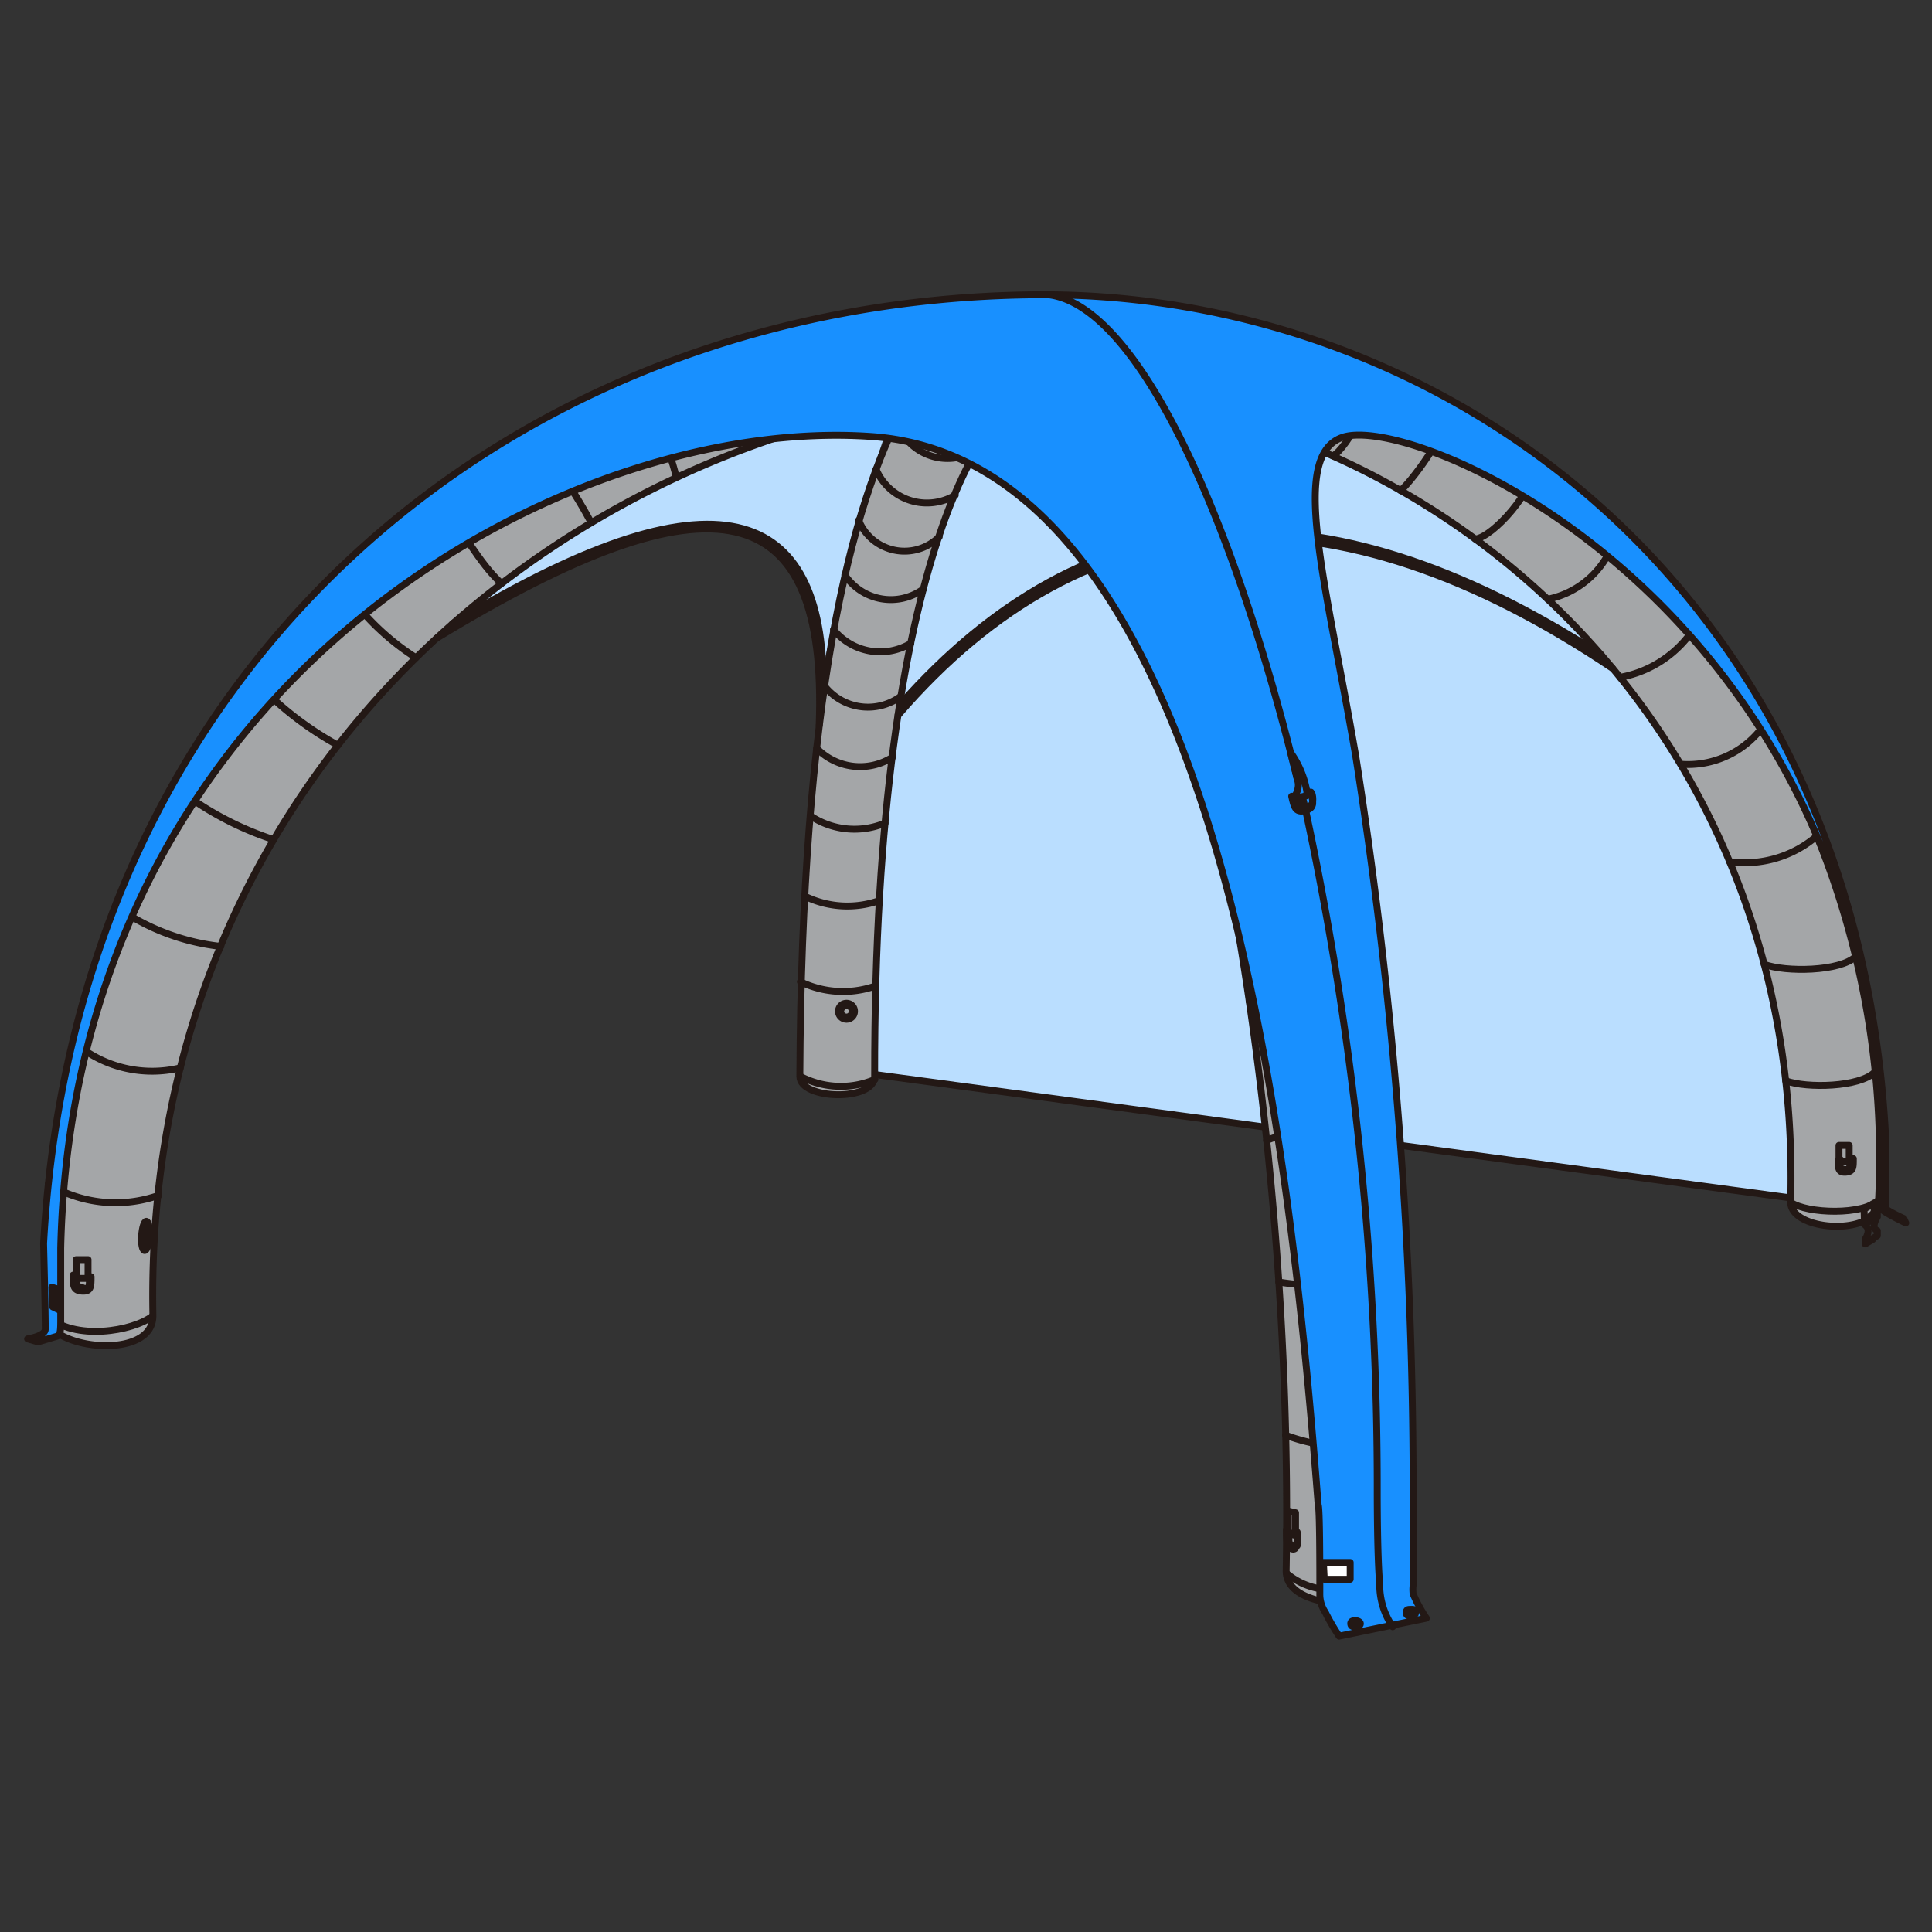 <svg id="图层_1" data-name="图层 1" xmlns="http://www.w3.org/2000/svg" viewBox="0 0 70 70"><rect x="0" y="0" width="70" height="70" fill="#333333" stroke="none"/><defs><style>.cls-1,.cls-2{fill:#badeff;}.cls-1,.cls-3,.cls-4,.cls-6{stroke:#231815;stroke-linecap:round;stroke-linejoin:round;stroke-width:0.25px;}.cls-1,.cls-5,.cls-7{fill-rule:evenodd;}.cls-3{fill:#a4a6a8;}.cls-4{fill:none;}.cls-5,.cls-6{fill:#1890ff;}.cls-7{fill:#fff;}</style></defs><path class="cls-1" d="M66.12,43.57,30.79,38.81S27.93,16.1,44.47,17.05,66.25,31.14,66.12,43.57Z"/><path class="cls-2" d="M16,22.81S29.37,13.47,29.87,24c0,0,2-9.5,3.3-10.3C33.17,13.68,18.14,16.28,16,22.81Z"/><path class="cls-2" d="M32.54,25.46S34.07,12.7,38.4,12.79,55.83,17.9,58.54,24.13C58.54,24.13,44,13,32.54,25.46Z"/><path class="cls-3" d="M44.58,15.17c10.87,3.09,20.7,13.31,20.3,28.39,0,.82,1.86,1.12,2.74.64l.35-.33a.56.56,0,0,0,.09-.31A31.11,31.11,0,0,0,37.38,10.85C15.39,11,.41,31.38,1.77,47.8a1,1,0,0,0,.26.52l.09,0c1,.65,3.44.68,3.42-.66C5.15,27.76,21,15.31,36.13,14.25l.75,0a33,33,0,0,1,7.3.85Z"/><path class="cls-3" d="M37.45,14.36C36,14.27,31.67,19.76,31.69,39c0,.92-2.71.85-2.71,0,.06-13.51,1.79-20.67,3.85-24.39"/><path class="cls-3" d="M49.61,58.1a4.08,4.08,0,0,0,1.19-.35l.41-.54a.44.44,0,0,0,0-.2c-.29-27.34-5.69-43.89-12.87-46.17C35.77,10,35.57,14,36.81,14.09c5,.35,10.15,22.29,9.79,42.83,0,.57.51.93,1.31,1.1A10.39,10.39,0,0,0,49.61,58.1Z"/><path class="cls-4" d="M1.7,47.68c1,.91,3.12.56,3.83,0"/><path class="cls-4" d="M1.75,42.9a4.72,4.72,0,0,0,4,.41"/><path class="cls-4" d="M2.73,37.8a4.33,4.33,0,0,0,3.8.89"/><path class="cls-4" d="M4.43,33A8.1,8.1,0,0,0,8,34.29"/><path class="cls-4" d="M6.64,28.73a11.5,11.5,0,0,0,3.27,1.69"/><path class="cls-4" d="M34,10.9c.68.33.59,2.55.5,3.38"/><path class="cls-4" d="M51.21,57.08a.19.19,0,0,0,0-.07m-2.59.64a6.13,6.13,0,0,0,2.25-.32M46.61,57a2.52,2.52,0,0,0,1.43.59"/><path class="cls-4" d="M46.58,52a6.88,6.88,0,0,0,4.54.09"/><path class="cls-4" d="M45.89,41.32a9.3,9.3,0,0,1,4.46-.56"/><path class="cls-4" d="M46.33,46.45A11.92,11.92,0,0,0,51,46.26"/><path class="cls-4" d="M9.35,24.78A12,12,0,0,0,12.24,27"/><path class="cls-4" d="M12.45,21.28a9,9,0,0,0,2.62,2.55"/><path class="cls-4" d="M15.9,18.22c.85.92,1.42,2.15,2.27,2.92"/><path class="cls-4" d="M30.41,11.45c.68.33.82,2.59.73,3.42"/><path class="cls-4" d="M26.77,12.42c.67.33,1.17,2.56,1.08,3.39"/><path class="cls-4" d="M22.77,14c.67.32,1.5,2.23,1.73,3.29"/><path class="cls-4" d="M19.31,15.87a16.34,16.34,0,0,1,2.11,3.07"/><path class="cls-4" d="M45.26,36.28a7.56,7.56,0,0,1,4.43-.76"/><path class="cls-4" d="M44.5,31.71a4.91,4.91,0,0,1,4.38-.93"/><path class="cls-4" d="M43.7,27.9A3.74,3.74,0,0,1,48,26.71"/><path class="cls-4" d="M42.65,24.21a3.24,3.24,0,0,1,4.23-1.28"/><path class="cls-4" d="M41.84,21.35a2.71,2.71,0,0,1,3.94-1.47"/><path class="cls-4" d="M40.85,18.84c.46-1.64,2.57-2.48,3.7-1.63"/><path class="cls-4" d="M40,17.05A2.2,2.2,0,0,1,43.23,15"/><path class="cls-4" d="M38.76,15.28a2.15,2.15,0,0,1,2.73-2.43"/><path class="cls-4" d="M37.5,14.28a2.16,2.16,0,0,1,2-3"/><path class="cls-4" d="M29,35.57a3.55,3.55,0,0,0,2.7.16"/><path class="cls-4" d="M29.16,32.47a3.5,3.5,0,0,0,2.7.16"/><path class="cls-4" d="M29.41,29.59a2.87,2.87,0,0,0,2.66.23"/><path class="cls-4" d="M29.59,27.11a2.19,2.19,0,0,0,2.74.33"/><path class="cls-4" d="M29.87,24.85a2,2,0,0,0,2.78.37"/><path class="cls-4" d="M30.2,22.81a2.17,2.17,0,0,0,2.8.5"/><path class="cls-4" d="M32.47,15.22a1.94,1.94,0,0,0,2.87,1.11"/><path class="cls-4" d="M33.67,14.39a1.88,1.88,0,0,0,2.49.82"/><path class="cls-4" d="M35.28,14.2c.36.43.57.55,1.35.53"/><path class="cls-4" d="M31.74,17a2,2,0,0,0,2.87.94"/><path class="cls-4" d="M31.11,18.85a1.79,1.79,0,0,0,2.92.6"/><path class="cls-4" d="M30.61,20.83a2,2,0,0,0,2.86.5"/><path class="cls-4" d="M40.87,10.94a4.27,4.27,0,0,1,0,1.35"/><path class="cls-4" d="M43.74,11.45a4.6,4.6,0,0,1-.63,3.17"/><path class="cls-4" d="M46.75,12.3c.31.69-.51,2.71-1,3.13"/><path class="cls-4" d="M49.67,13.45c.31.7-.88,2.82-1.38,3.07"/><path class="cls-4" d="M52.37,14.84c.27.7-1.39,2.8-1.63,2.93"/><path class="cls-4" d="M58.54,19.4a3.22,3.22,0,0,1-2.46,2.31"/><path class="cls-4" d="M67.92,38.85c-.55.54-2.44.59-3.22.31"/><path class="cls-4" d="M67.23,34.66c-.56.54-2.53.57-3.31.28"/><path class="cls-4" d="M65.83,30.29a4,4,0,0,1-3.16.93"/><path class="cls-4" d="M63.9,26.29a3.37,3.37,0,0,1-3,1.4"/><path class="cls-4" d="M61.44,22.67a4.07,4.07,0,0,1-2.74,1.87"/><path class="cls-4" d="M55.53,16.91c.12.8-1.43,2.55-2.08,2.62"/><path class="cls-4" d="M2.76,46.26h0a.63.63,0,0,0,.06.33.24.24,0,0,0,.18.07.19.19,0,0,0,.18,0c.06,0,.06-.2.06-.32h0m0-.08H3.3c0,.36,0,.54-.33.52s-.32-.22-.32-.58h.11m0-.56.43,0v.68l-.43,0Z"/><path class="cls-4" d="M67,42.08h0a.52.52,0,0,1,0,.29.21.21,0,0,1-.15,0s-.13,0-.16,0a.52.52,0,0,1,0-.27h0m0-.08h-.09c0,.31,0,.47.28.45s.27-.19.27-.49H67m0-.48-.37,0v.59l.37,0Z"/><path class="cls-4" d="M68.07,43.47c-.53.57-2.6.51-3.19.09"/><path class="cls-4" d="M29,39a3.17,3.17,0,0,0,2.7.11"/><path class="cls-4" d="M5.3,44.25c.08,0,.13.24.12.53s-.1.53-.18.53-.13-.24-.11-.53S5.22,44.25,5.3,44.25Z"/><path class="cls-4" d="M5.29,44.49s.07.13.06.29,0,.29-.1.29-.07-.13-.06-.29S5.24,44.49,5.29,44.49Z"/><path class="cls-4" d="M46.71,55.5h0a1.41,1.41,0,0,0,0,.39.14.14,0,0,0,.11.09A.1.1,0,0,0,47,56a1.43,1.43,0,0,0,0-.39h0m0-.1H47c0,.44,0,.66-.19.61s-.2-.27-.2-.7l.07,0m0-.67.26.06v.82l-.26-.06Z"/><line class="cls-4" x1="50.79" y1="57.37" x2="50.89" y2="57.31"/><polygon class="cls-4" points="67.54 43.81 67.9 43.59 67.91 44.06 67.55 44.27 67.54 43.81"/><path class="cls-4" d="M67.73,44.22l.19-.12V44h0m-.16.93.26-.16v-.18c-.14-.05-.17-.21,0-.5l0-.2,0,0m-.18.3-.19.11v-.11h0m.2.72-.27.16V44.9c.13-.21.15-.4,0-.51l0-.23,0,0"/><path class="cls-4" d="M32.54,25.91c6.9-8,15.72-8.52,25.89-1.69"/><path class="cls-4" d="M15.81,23.13C25.86,17,30,17.92,29.68,26.29M16.4,22.59c10.05-6.09,13.53-3.91,13.43,2.53"/><path class="cls-4" d="M32.6,25.54c6.8-7.7,15.25-8.37,25.42-1.81"/><path class="cls-5" d="M1.38,48.62,1,48.51s.64-.1.64-.35c0-.89-.06-3-.06-3.11,1.15-21,17-34.22,36-34.37C52.26,10.57,67.18,21.23,68.31,41c0,0,0,2.21,0,2.76,0,.09.67.39.67.39l.07.16s-.92-.44-.92-.55c0-.6,0-2.71,0-2.77C67.48,22.1,51.57,15,48.69,15.83c-2,.61-.68,5.09.43,11.56A170.93,170.93,0,0,1,51.2,54.44c0,.06,0,2.24,0,3a1.3,1.3,0,0,0,0,.31,5.33,5.33,0,0,0,.48.88l-3.16.65a7.73,7.73,0,0,1-.5-.86,1.16,1.16,0,0,1-.2-.65c0-1,0-3.15-.06-3.24-1-13-3.58-37.75-16.13-38.71C20.46,15,2.66,24.7,2.2,45.22c0,.7,0,1.84,0,2.57,0,.34,0,.58-.12.62Z"/><path class="cls-6" d="M1.38,48.62,1,48.51s.64-.1.64-.35c0-.89-.06-3-.06-3.11,1.15-21,17-34.22,36-34.37C52.26,10.57,67.18,21.23,68.31,41c0,0,0,2.21,0,2.76,0,.09.67.39.67.39l.07.16s-.92-.44-.92-.55c0-.6,0-2.71,0-2.77C67.48,22.1,51.57,15,48.69,15.83c-2,.61-.68,5.09.43,11.56A170.93,170.93,0,0,1,51.2,54.44c0,.06,0,2.24,0,3a1.3,1.3,0,0,0,0,.31,5.33,5.33,0,0,0,.48.88l-3.16.65a7.73,7.73,0,0,1-.5-.86,1.16,1.16,0,0,1-.2-.65c0-1,0-3.15-.06-3.24-1-13-3.58-37.75-16.13-38.71C20.46,15,2.66,24.7,2.2,45.22c0,.7,0,1.84,0,2.57,0,.34,0,.58-.12.62Z"/><path class="cls-4" d="M47,28.22l-.23-.94a3.38,3.38,0,0,1,.58,1.4l0,.15-.46.1C47,28.67,47.1,28.51,47,28.22Z"/><path class="cls-4" d="M47.39,28.7l.11,0c.09.39.13.59-.22.67s-.39-.13-.48-.52l.17,0"/><path class="cls-4" d="M47,28.89h0a.67.67,0,0,0,.14.34.26.26,0,0,0,.21,0,.34.34,0,0,0,.19-.09.68.68,0,0,0,0-.37h0"/><path class="cls-4" d="M47.3,29.33A117.07,117.07,0,0,1,49.9,54c0,.26,0,2.43.09,3.4a2.68,2.68,0,0,0,.47,1.54M47.19,28.88l.09.36M38,10.68c3.16.4,6.58,7.68,9,17.54"/><path class="cls-4" d="M49.11,58.72c.1,0,.18.05.18.11s-.08.11-.17.11-.17,0-.18-.1S49,58.72,49.11,58.72Z"/><path class="cls-4" d="M51.12,58.31c.1,0,.17,0,.17.11s-.07.11-.17.12-.17,0-.17-.11S51,58.31,51.12,58.31Z"/><path class="cls-4" d="M1.46,48.53c.06,0,.1,0,.1,0s0,0-.1,0-.09,0-.09,0S1.41,48.53,1.46,48.53Z"/><polygon class="cls-7" points="47.95 56.61 48.92 56.61 48.92 57.22 47.98 57.22 47.95 56.61"/><polygon class="cls-4" points="47.95 56.61 48.92 56.61 48.92 57.22 47.98 57.22 47.95 56.61"/><polygon class="cls-7" points="2.14 46.72 1.88 46.64 1.91 47.35 2.12 47.45 2.14 46.72"/><polygon class="cls-4" points="2.14 46.72 1.88 46.64 1.91 47.35 2.12 47.45 2.14 46.72"/><path class="cls-4" d="M30.67,36.35a.29.29,0,1,1-.29.29A.29.29,0,0,1,30.67,36.35Z"/><path class="cls-4" d="M30.67,36.43a.21.21,0,0,1,.21.21.21.21,0,0,1-.21.21.21.21,0,0,1-.21-.21A.22.22,0,0,1,30.67,36.43Z"/></svg>